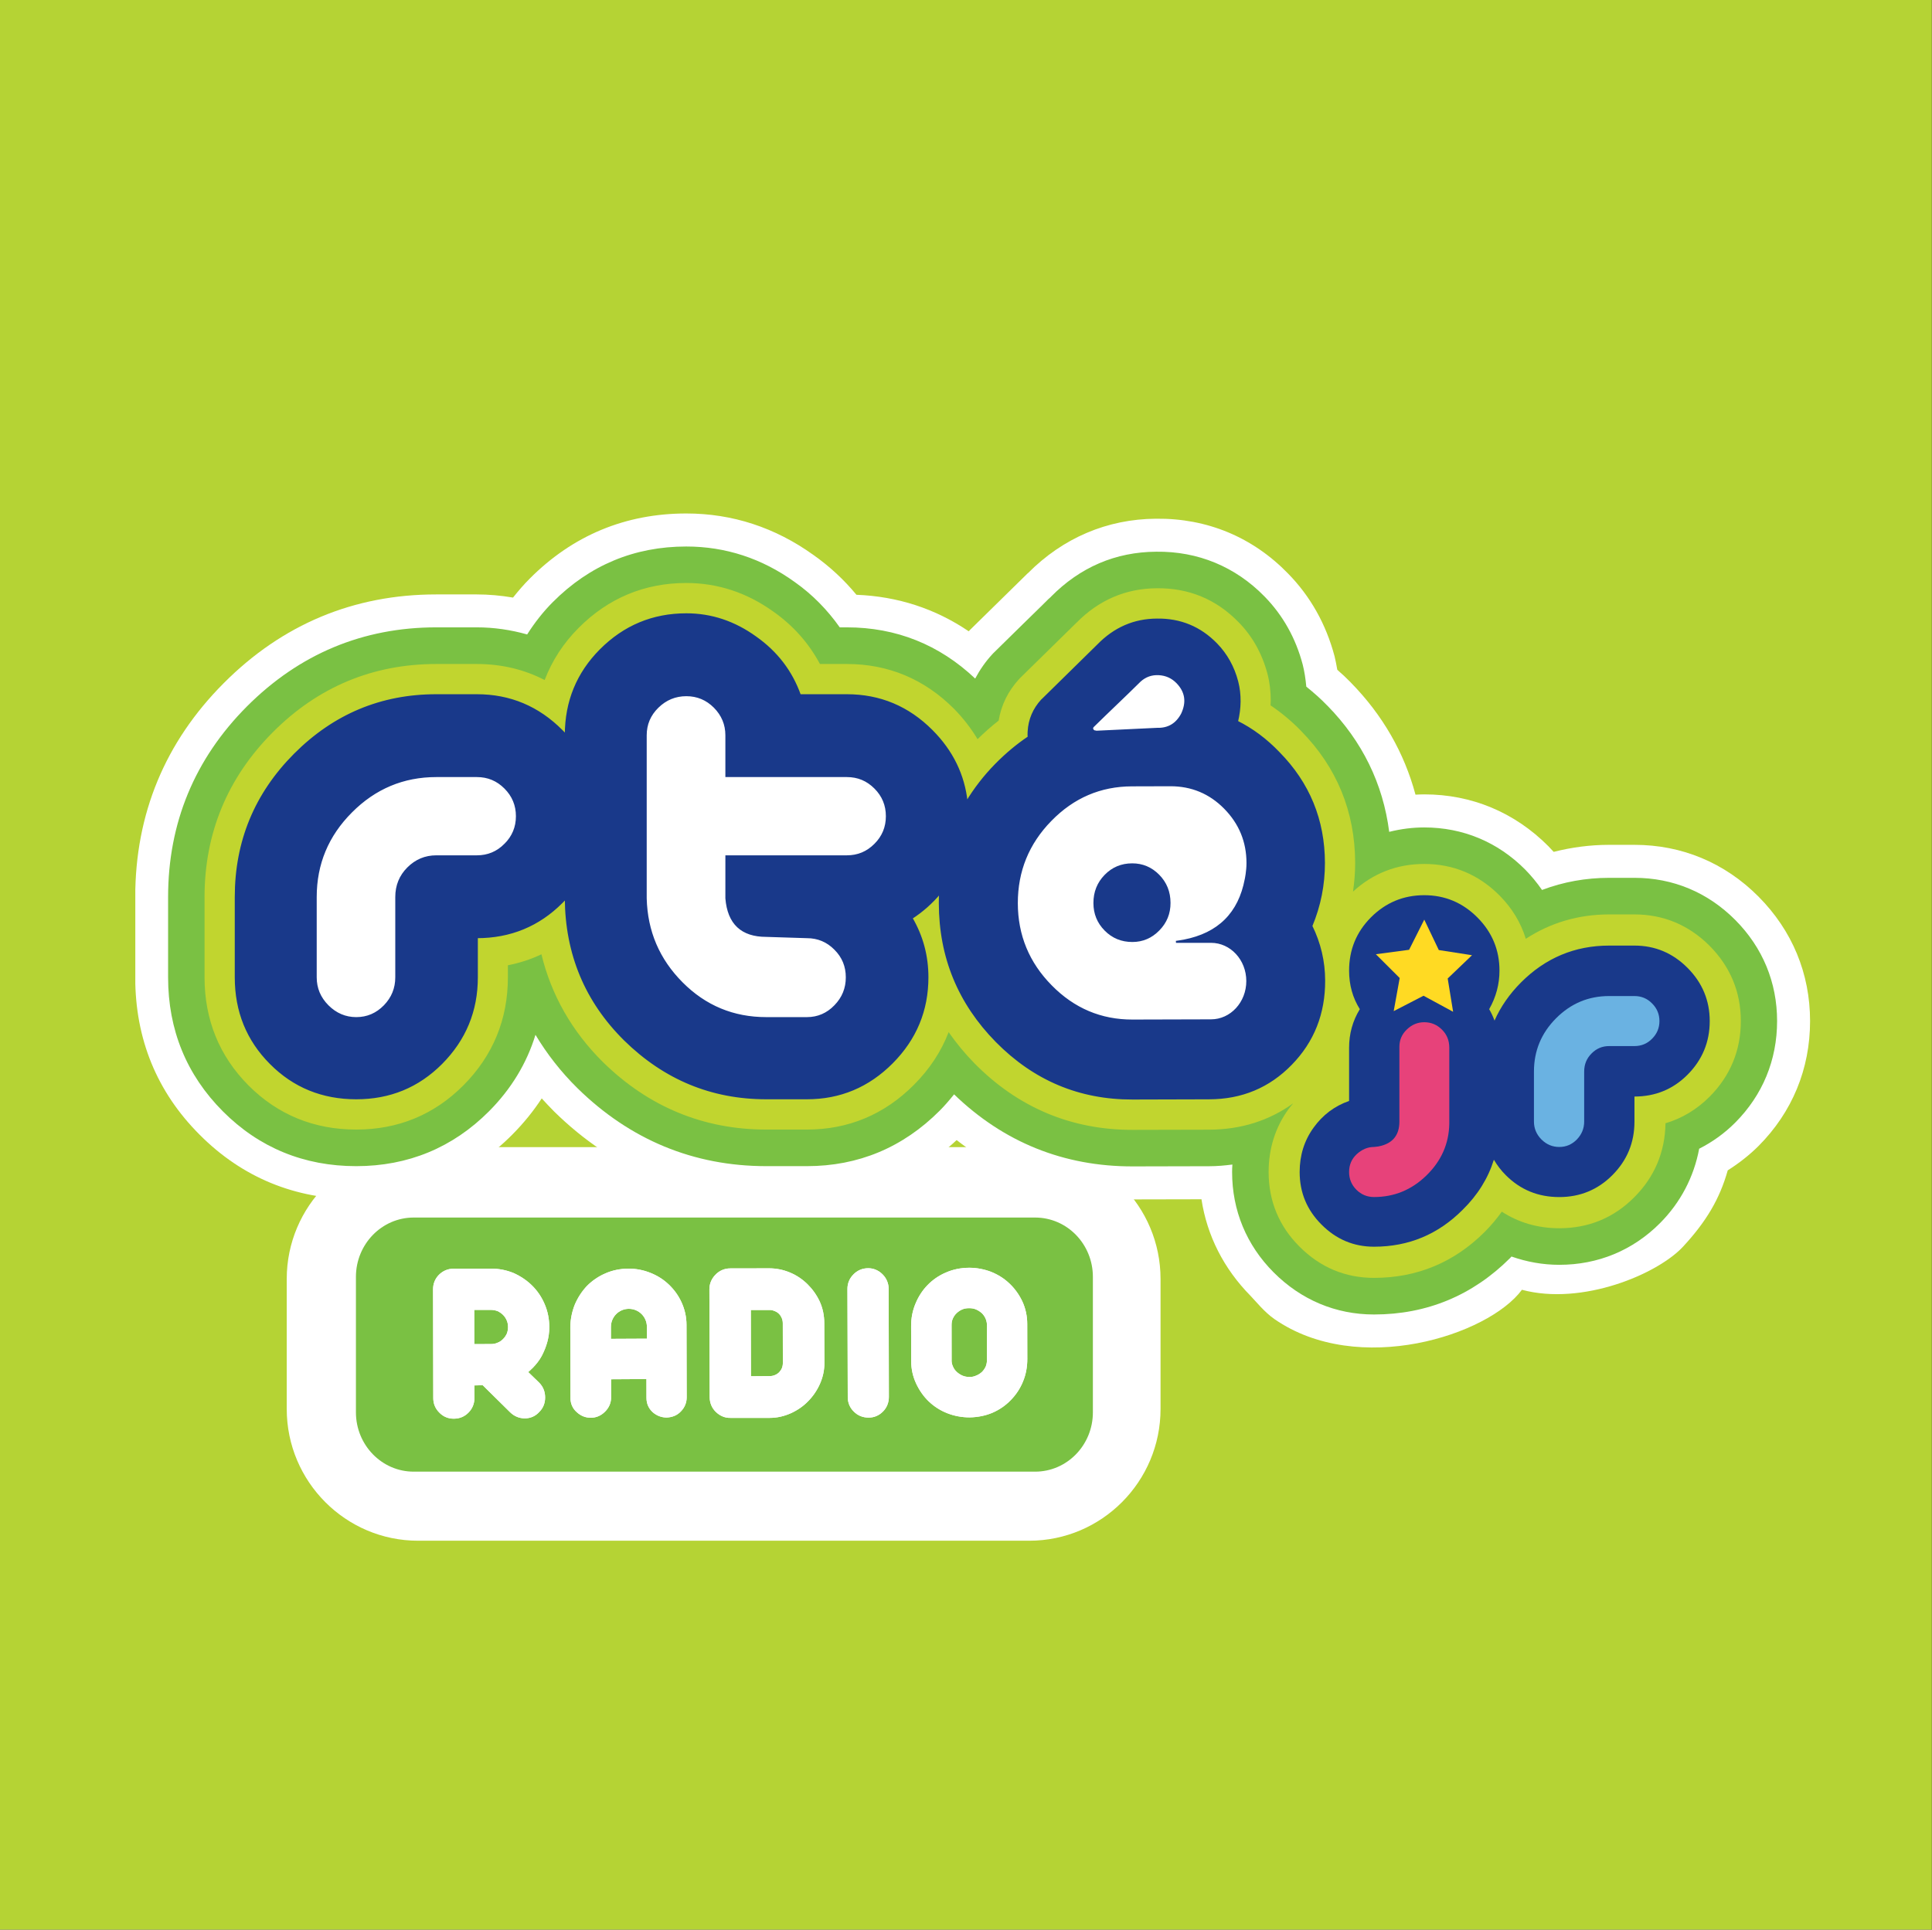 <?xml version="1.0" encoding="UTF-8" standalone="no"?>
<svg
   xmlns:dc="http://purl.org/dc/elements/1.1/"
   xmlns:cc="http://creativecommons.org/ns#"
   xmlns:rdf="http://www.w3.org/1999/02/22-rdf-syntax-ns#"
   xmlns:svg="http://www.w3.org/2000/svg"
   xmlns="http://www.w3.org/2000/svg"
   xmlns:sodipodi="http://sodipodi.sourceforge.net/DTD/sodipodi-0.dtd"
   xmlns:inkscape="http://www.inkscape.org/namespaces/inkscape"
   width="1000"
   height="999.01"
   viewBox="0 0 264.583 264.321"
   version="1.1"
   id="svg839"
   inkscape:version="1.0.1 (3bc2e813f5, 2020-09-07)"
   sodipodi:docname="RTÉjr Radio 2010 (Avatar).svg">
  <rect x="0" y="0" width="264.583" height="264.321" fill="#333333" stroke="none"/>
  <defs
     id="defs833">
    <clipPath
       clipPathUnits="userSpaceOnUse"
       id="clipPath1668">
      <path
         d="m 627.448,60.818 h 53.859 v 53.858 h -53.859 z"
         id="path1666" />
    </clipPath>
    <clipPath
       clipPathUnits="userSpaceOnUse"
       id="clipPath8689">
      <path
         d="m 627.448,60.818 h 53.859 v 53.858 h -53.859 z"
         id="path8687" />
    </clipPath>
    <clipPath
       clipPathUnits="userSpaceOnUse"
       id="clipPath5822">
      <path
         d="m 627.448,60.816 h 53.859 v 53.859 h -53.859 z"
         id="path5820" />
    </clipPath>
    <clipPath
       clipPathUnits="userSpaceOnUse"
       id="clipPath11947">
      <path
         d="m 627.448,60.818 h 53.859 v 53.858 h -53.859 z"
         id="path11945" />
    </clipPath>
    <clipPath
       clipPathUnits="userSpaceOnUse"
       id="clipPath17645">
      <path
         d="m 631.156,71.7 h 46.686 v 28.643 h -46.686 z"
         id="path17643" />
    </clipPath>
    <clipPath
       clipPathUnits="userSpaceOnUse"
       id="clipPath17745">
      <path
         d="m 631.156,71.7 h 46.686 v 28.643 h -46.686 z"
         id="path17743" />
    </clipPath>
    <clipPath
       clipPathUnits="userSpaceOnUse"
       id="clipPath17805">
      <path
         d="m 631.156,71.7 h 46.686 v 28.643 h -46.686 z"
         id="path17803" />
    </clipPath>
  </defs>
  <sodipodi:namedview
     id="base"
     pagecolor="#ffffff"
     bordercolor="#666666"
     borderopacity="1.0"
     inkscape:pageopacity="0.0"
     inkscape:pageshadow="2"
     inkscape:zoom="0.35455254"
     inkscape:cx="519.36877"
     inkscape:cy="560"
     inkscape:document-units="px"
     inkscape:current-layer="layer1"
     inkscape:document-rotation="0"
     showgrid="false"
     units="px"
     inkscape:window-width="1600"
     inkscape:window-height="837"
     inkscape:window-x="-8"
     inkscape:window-y="-8"
     inkscape:window-maximized="1" />
  <g
     inkscape:label="Layer 1"
     inkscape:groupmode="layer"
     id="layer1">
    <g
       id="g19526"
       transform="matrix(2.598,0,0,2.598,-252.571,-332.064)">
      <path
         d="M 97.213,229.642 H 199.05 V 127.809 H 97.213 Z"
         style="fill:#b5d334;fill-opacity:1;fill-rule:nonzero;stroke:none;stroke-width:1.891"
         id="path17637" />
      <g
         id="g17639"
         transform="matrix(1.891,0,0,-1.891,-1089.166,344.637)">
        <g
           id="g17641"
           clip-path="url(#clipPath17645)">
          <g
             id="g17647"
             transform="translate(657.849,75.281)">
            <path
               d="m 0,0 c 0,-0.913 -0.72,-1.654 -1.61,-1.654 h -17.324 c -0.886,0 -1.609,0.741 -1.609,1.654 v 3.777 c 0,0.914 0.723,1.654 1.609,1.654 H -1.61 C -0.72,5.431 0,4.691 0,3.777 Z"
               style="fill:#7ac143;fill-opacity:1;fill-rule:nonzero;stroke:none"
               id="path17649" />
          </g>
          <g
             id="g17651"
             transform="translate(659.735,78.999)">
            <path
               d="m 0,0 c 0,2.027 -1.642,3.677 -3.661,3.677 h -17.035 c -2.019,0 -3.662,-1.65 -3.662,-3.677 v -3.624 c 0,-2.027 1.643,-3.674 3.662,-3.674 h 17.035 c 2.019,0 3.661,1.647 3.661,3.674 z"
               style="fill:#ffffff;fill-opacity:1;fill-rule:nonzero;stroke:none"
               id="path17653" />
          </g>
          <g
             id="g17655"
             transform="translate(657.849,75.281)">
            <path
               d="m 0,0 c 0,-0.913 -0.72,-1.654 -1.61,-1.654 h -17.324 c -0.886,0 -1.609,0.741 -1.609,1.654 v 3.777 c 0,0.914 0.723,1.654 1.609,1.654 H -1.61 C -0.72,5.431 0,4.691 0,3.777 Z"
               style="fill:#7ac143;fill-opacity:1;fill-rule:nonzero;stroke:none"
               id="path17657" />
          </g>
          <g
             id="g17659"
             transform="translate(640.846,76.031)">
            <path
               d="M 0,0 C -0.002,0.004 -0.002,0.004 -0.005,0.006 L -0.238,0 c 0,-0.151 0.001,-0.35 0.001,-0.35 0,-0.16 -0.056,-0.296 -0.165,-0.407 -0.109,-0.112 -0.25,-0.17 -0.406,-0.17 -0.157,-0.002 -0.295,0.054 -0.406,0.168 -0.112,0.111 -0.17,0.247 -0.17,0.405 L -1.39,2.677 c 0,0.16 0.054,0.296 0.164,0.408 0.11,0.109 0.247,0.169 0.407,0.17 L 0.224,3.257 C 0.445,3.257 0.655,3.216 0.857,3.133 1.049,3.046 1.226,2.929 1.373,2.782 1.52,2.637 1.637,2.464 1.721,2.266 1.806,2.068 1.849,1.855 1.85,1.632 1.852,1.341 1.771,1.075 1.64,0.823 1.504,0.566 1.262,0.373 1.262,0.373 1.394,0.245 1.57,0.074 1.573,0.072 1.68,-0.04 1.734,-0.176 1.734,-0.335 1.735,-0.494 1.678,-0.632 1.572,-0.738 1.467,-0.855 1.328,-0.918 1.168,-0.918 c -0.158,0 -0.296,0.059 -0.41,0.17 C 0.759,-0.748 0.176,-0.172 0,0 -0.002,0.004 -0.002,0.004 -0.005,0.006 M 0.664,1.812 C 0.638,1.874 0.605,1.92 0.562,1.966 0.519,2.008 0.468,2.044 0.41,2.071 0.35,2.094 0.291,2.106 0.226,2.106 h -0.468 l 0.001,-0.954 0.47,0.002 c 0.064,0 0.121,0.01 0.181,0.038 C 0.469,1.214 0.52,1.25 0.563,1.295 0.607,1.339 0.642,1.391 0.667,1.446 0.688,1.502 0.701,1.563 0.7,1.631 0.7,1.695 0.688,1.755 0.664,1.812"
               style="fill:#ffffff;fill-opacity:1;fill-rule:nonzero;stroke:none"
               id="path17661" />
          </g>
          <g
             id="g17663"
             transform="translate(648.827,79.296)">
            <path
               d="M 0,0 C 0.197,0 0.392,-0.039 0.578,-0.117 0.761,-0.193 0.926,-0.304 1.067,-0.443 1.205,-0.579 1.32,-0.74 1.406,-0.922 1.491,-1.109 1.534,-1.312 1.534,-1.528 L 1.538,-2.634 C 1.539,-2.839 1.496,-3.034 1.414,-3.22 1.333,-3.403 1.222,-3.565 1.086,-3.703 0.947,-3.848 0.782,-3.959 0.601,-4.041 0.415,-4.124 0.218,-4.17 0.012,-4.17 h -1.091 c -0.153,-0.004 -0.288,0.053 -0.404,0.161 -0.116,0.111 -0.177,0.256 -0.177,0.417 l -0.008,3.006 c 0,0.151 0.055,0.286 0.16,0.399 0.113,0.121 0.257,0.185 0.42,0.185 C -1.089,-0.002 0,0 0,0 m 0.378,-1.53 c 0,0.052 -0.011,0.101 -0.029,0.145 -0.019,0.044 -0.044,0.084 -0.078,0.117 -0.033,0.033 -0.074,0.06 -0.119,0.076 -0.048,0.021 -0.096,0.033 -0.147,0.03 h -0.518 l 0.003,-1.847 c 0.204,0 0.519,0.004 0.519,0.004 0.053,0 0.101,0.008 0.147,0.028 0.046,0.018 0.084,0.044 0.119,0.077 0.033,0.035 0.06,0.075 0.078,0.117 0.018,0.046 0.027,0.093 0.027,0.147 z"
               style="fill:#ffffff;fill-opacity:1;fill-rule:nonzero;stroke:none"
               id="path17665" />
          </g>
          <g
             id="g17667"
             transform="translate(651.587,79.299)">
            <path
               d="m 0,0 c 0.151,0 0.291,-0.061 0.401,-0.172 0.109,-0.11 0.168,-0.253 0.168,-0.404 l 0.006,-3.012 c 0,-0.157 -0.056,-0.3 -0.166,-0.409 -0.11,-0.111 -0.245,-0.168 -0.399,-0.168 -0.162,0 -0.303,0.057 -0.412,0.168 -0.111,0.107 -0.169,0.247 -0.169,0.404 l -0.009,3.015 c 0,0.153 0.055,0.292 0.166,0.404 C -0.305,-0.061 -0.164,0 0,0"
               style="fill:#ffffff;fill-opacity:1;fill-rule:nonzero;stroke:none"
               id="path17669" />
          </g>
          <g
             id="g17671"
             transform="translate(654.414,75.14)">
            <path
               d="m 0,0 c -0.221,0 -0.43,0.04 -0.626,0.117 -0.193,0.076 -0.367,0.188 -0.513,0.327 -0.146,0.14 -0.263,0.308 -0.352,0.497 -0.091,0.195 -0.139,0.405 -0.139,0.63 l -0.002,0.976 c 0,0.22 0.04,0.432 0.124,0.629 0.081,0.196 0.194,0.369 0.336,0.515 0.144,0.147 0.315,0.266 0.51,0.348 0.196,0.087 0.413,0.132 0.652,0.133 0.208,0 0.415,-0.04 0.612,-0.115 C 0.795,3.978 0.968,3.869 1.115,3.727 1.262,3.587 1.381,3.42 1.47,3.231 1.559,3.036 1.605,2.826 1.605,2.603 L 1.607,1.629 C 1.607,1.407 1.568,1.194 1.487,1 1.406,0.801 1.291,0.63 1.146,0.482 1.003,0.333 0.831,0.214 0.637,0.13 0.446,0.048 0.229,0.004 0,0 M 0.484,2.551 C 0.484,2.619 0.472,2.684 0.448,2.745 0.423,2.806 0.389,2.855 0.346,2.9 0.298,2.943 0.243,2.981 0.182,3.008 0.121,3.034 0.059,3.045 -0.014,3.045 -0.087,3.045 -0.151,3.034 -0.207,3.01 -0.268,2.984 -0.318,2.948 -0.363,2.907 -0.406,2.866 -0.442,2.815 -0.468,2.758 -0.494,2.7 -0.504,2.643 -0.504,2.577 c 0,0 0.001,-0.953 0.001,-0.963 -0.004,-0.067 0.007,-0.129 0.033,-0.185 0.024,-0.063 0.059,-0.111 0.104,-0.155 0.048,-0.046 0.101,-0.08 0.161,-0.108 0.059,-0.026 0.131,-0.04 0.208,-0.04 0.062,0 0.122,0.014 0.18,0.04 0.061,0.024 0.115,0.06 0.159,0.1 0.042,0.04 0.075,0.09 0.104,0.147 0.023,0.058 0.036,0.119 0.036,0.182 z"
               style="fill:#ffffff;fill-opacity:1;fill-rule:nonzero;stroke:none"
               id="path17673" />
          </g>
          <g
             id="g17675"
             transform="translate(645.404,76.209)">
            <path
               d="m 0,0 0.001,-0.528 c 0,-0.156 0.06,-0.293 0.174,-0.397 0.11,-0.096 0.242,-0.148 0.393,-0.148 0.16,0.008 0.292,0.063 0.395,0.174 0.104,0.107 0.159,0.241 0.159,0.39 L 1.117,1.509 C 1.117,1.733 1.067,1.945 0.98,2.136 0.893,2.328 0.772,2.494 0.625,2.634 0.477,2.775 0.305,2.885 0.109,2.962 -0.085,3.04 -0.292,3.079 -0.504,3.079 -0.733,3.076 -0.948,3.033 -1.142,2.947 -1.338,2.863 -1.508,2.746 -1.655,2.6 -1.797,2.449 -1.91,2.277 -1.994,2.083 -2.073,1.888 -2.118,1.674 -2.122,1.455 c 0,-0.003 0.005,-1.991 0.005,-1.991 0,-0.152 0.061,-0.289 0.179,-0.391 0.113,-0.102 0.24,-0.152 0.387,-0.152 0.152,0 0.285,0.058 0.397,0.17 0.111,0.11 0.169,0.245 0.169,0.397 0,0 -0.001,0.307 -0.001,0.506 z m -0.99,1.121 v 0.334 c 0,0.278 0.223,0.503 0.5,0.503 0.279,0 0.503,-0.225 0.503,-0.503 0,-0.116 0.002,-0.329 0.002,-0.329 z"
               style="fill:#ffffff;fill-opacity:1;fill-rule:nonzero;stroke:none"
               id="path17677" />
          </g>
          <g
             id="g17679"
             transform="translate(640.846,76.031)">
            <path
               d="M 0,0 C -0.002,0.004 -0.002,0.004 -0.005,0.006 L -0.238,0 c 0,-0.151 0.001,-0.35 0.001,-0.35 0,-0.16 -0.056,-0.296 -0.165,-0.407 -0.109,-0.112 -0.25,-0.17 -0.406,-0.17 -0.157,-0.002 -0.295,0.054 -0.406,0.168 -0.112,0.111 -0.17,0.247 -0.17,0.405 L -1.39,2.677 c 0,0.16 0.054,0.296 0.164,0.408 0.11,0.109 0.247,0.169 0.407,0.17 L 0.224,3.257 C 0.445,3.257 0.655,3.216 0.857,3.133 1.049,3.046 1.226,2.929 1.373,2.782 1.52,2.637 1.637,2.464 1.721,2.266 1.806,2.068 1.849,1.855 1.85,1.632 1.852,1.341 1.771,1.075 1.64,0.823 1.504,0.566 1.262,0.373 1.262,0.373 1.394,0.245 1.57,0.074 1.573,0.072 1.68,-0.04 1.734,-0.176 1.734,-0.335 1.735,-0.494 1.678,-0.632 1.572,-0.738 1.467,-0.855 1.328,-0.918 1.168,-0.918 c -0.158,0 -0.296,0.059 -0.41,0.17 C 0.759,-0.748 0.176,-0.172 0,0 -0.002,0.004 -0.002,0.004 -0.005,0.006 M 0.664,1.812 C 0.638,1.874 0.605,1.92 0.562,1.966 0.519,2.008 0.468,2.044 0.41,2.071 0.35,2.094 0.291,2.106 0.226,2.106 h -0.468 l 0.001,-0.954 0.47,0.002 c 0.064,0 0.121,0.01 0.181,0.038 C 0.469,1.214 0.52,1.25 0.563,1.295 0.607,1.339 0.642,1.391 0.667,1.446 0.688,1.502 0.701,1.563 0.7,1.631 0.7,1.695 0.688,1.755 0.664,1.812"
               style="fill:#ffffff;fill-opacity:1;fill-rule:nonzero;stroke:none"
               id="path17681" />
          </g>
          <g
             id="g17683"
             transform="translate(648.827,79.296)">
            <path
               d="M 0,0 C 0.197,0 0.392,-0.039 0.578,-0.117 0.761,-0.193 0.926,-0.304 1.067,-0.443 1.205,-0.579 1.32,-0.74 1.406,-0.922 1.491,-1.109 1.534,-1.312 1.534,-1.528 L 1.538,-2.634 C 1.539,-2.839 1.496,-3.034 1.414,-3.22 1.333,-3.403 1.222,-3.565 1.086,-3.703 0.947,-3.848 0.782,-3.959 0.601,-4.041 0.415,-4.124 0.218,-4.17 0.012,-4.17 h -1.091 c -0.153,-0.004 -0.288,0.053 -0.404,0.161 -0.116,0.111 -0.177,0.256 -0.177,0.417 l -0.008,3.006 c 0,0.151 0.055,0.286 0.16,0.399 0.113,0.121 0.257,0.185 0.42,0.185 C -1.089,-0.002 0,0 0,0 m 0.378,-1.53 c 0,0.052 -0.011,0.101 -0.029,0.145 -0.019,0.044 -0.044,0.084 -0.078,0.117 -0.033,0.033 -0.074,0.06 -0.119,0.076 -0.048,0.021 -0.096,0.033 -0.147,0.03 h -0.518 l 0.003,-1.847 c 0.204,0 0.519,0.004 0.519,0.004 0.053,0 0.101,0.008 0.147,0.028 0.046,0.018 0.084,0.044 0.119,0.077 0.033,0.035 0.06,0.075 0.078,0.117 0.018,0.046 0.027,0.093 0.027,0.147 z"
               style="fill:#ffffff;fill-opacity:1;fill-rule:nonzero;stroke:none"
               id="path17685" />
          </g>
          <g
             id="g17687"
             transform="translate(651.587,79.299)">
            <path
               d="m 0,0 c 0.151,0 0.291,-0.061 0.401,-0.172 0.109,-0.11 0.168,-0.253 0.168,-0.404 l 0.006,-3.012 c 0,-0.157 -0.056,-0.3 -0.166,-0.409 -0.11,-0.111 -0.245,-0.168 -0.399,-0.168 -0.162,0 -0.303,0.057 -0.412,0.168 -0.111,0.107 -0.169,0.247 -0.169,0.404 l -0.009,3.015 c 0,0.153 0.055,0.292 0.166,0.404 C -0.305,-0.061 -0.164,0 0,0"
               style="fill:#ffffff;fill-opacity:1;fill-rule:nonzero;stroke:none"
               id="path17689" />
          </g>
          <g
             id="g17691"
             transform="translate(654.414,75.14)">
            <path
               d="m 0,0 c -0.221,0 -0.43,0.04 -0.626,0.117 -0.193,0.076 -0.367,0.188 -0.513,0.327 -0.146,0.14 -0.263,0.308 -0.352,0.497 -0.091,0.195 -0.139,0.405 -0.139,0.63 l -0.002,0.976 c 0,0.22 0.04,0.432 0.124,0.629 0.081,0.196 0.194,0.369 0.336,0.515 0.144,0.147 0.315,0.266 0.51,0.348 0.196,0.087 0.413,0.132 0.652,0.133 0.208,0 0.415,-0.04 0.612,-0.115 C 0.795,3.978 0.968,3.869 1.115,3.727 1.262,3.587 1.381,3.42 1.47,3.231 1.559,3.036 1.605,2.826 1.605,2.603 L 1.607,1.629 C 1.607,1.407 1.568,1.194 1.487,1 1.406,0.801 1.291,0.63 1.146,0.482 1.003,0.333 0.831,0.214 0.637,0.13 0.446,0.048 0.229,0.004 0,0 M 0.484,2.551 C 0.484,2.619 0.472,2.684 0.448,2.745 0.423,2.806 0.389,2.855 0.346,2.9 0.298,2.943 0.243,2.981 0.182,3.008 0.121,3.034 0.059,3.045 -0.014,3.045 -0.087,3.045 -0.151,3.034 -0.207,3.01 -0.268,2.984 -0.318,2.948 -0.363,2.907 -0.406,2.866 -0.442,2.815 -0.468,2.758 -0.494,2.7 -0.504,2.643 -0.504,2.577 c 0,0 0.001,-0.953 0.001,-0.963 -0.004,-0.067 0.007,-0.129 0.033,-0.185 0.024,-0.063 0.059,-0.111 0.104,-0.155 0.048,-0.046 0.101,-0.08 0.161,-0.108 0.059,-0.026 0.131,-0.04 0.208,-0.04 0.062,0 0.122,0.014 0.18,0.04 0.061,0.024 0.115,0.06 0.159,0.1 0.042,0.04 0.075,0.09 0.104,0.147 0.023,0.058 0.036,0.119 0.036,0.182 z"
               style="fill:#ffffff;fill-opacity:1;fill-rule:nonzero;stroke:none"
               id="path17693" />
          </g>
          <g
             id="g17695"
             transform="translate(645.404,76.209)">
            <path
               d="m 0,0 0.001,-0.528 c 0,-0.156 0.06,-0.293 0.174,-0.397 0.11,-0.096 0.242,-0.148 0.393,-0.148 0.16,0.008 0.292,0.063 0.395,0.174 0.104,0.107 0.159,0.241 0.159,0.39 L 1.117,1.509 C 1.117,1.733 1.067,1.945 0.98,2.136 0.893,2.328 0.772,2.494 0.625,2.634 0.477,2.775 0.305,2.885 0.109,2.962 -0.085,3.04 -0.292,3.079 -0.504,3.079 -0.733,3.076 -0.948,3.033 -1.142,2.947 -1.338,2.863 -1.508,2.746 -1.655,2.6 -1.797,2.449 -1.91,2.277 -1.994,2.083 -2.073,1.888 -2.118,1.674 -2.122,1.455 c 0,-0.003 0.005,-1.991 0.005,-1.991 0,-0.152 0.061,-0.289 0.179,-0.391 0.113,-0.102 0.24,-0.152 0.387,-0.152 0.152,0 0.285,0.058 0.397,0.17 0.111,0.11 0.169,0.245 0.169,0.397 0,0 -0.001,0.307 -0.001,0.506 z m -0.99,1.121 v 0.334 c 0,0.278 0.223,0.503 0.5,0.503 0.279,0 0.503,-0.225 0.503,-0.503 0,-0.116 0.002,-0.329 0.002,-0.329 z"
               style="fill:#ffffff;fill-opacity:1;fill-rule:nonzero;stroke:none"
               id="path17697" />
          </g>
          <g
             id="g17699"
             transform="translate(675.755,89.01)">
            <path
               d="m 0,0 c -0.765,0.768 -1.734,1.174 -2.808,1.174 h -0.707 c -0.651,0 -1.279,-0.114 -1.871,-0.338 -0.141,0.204 -0.299,0.395 -0.472,0.571 -0.764,0.767 -1.736,1.172 -2.811,1.172 -0.326,0 -0.654,-0.042 -0.977,-0.123 -0.172,1.341 -0.749,2.525 -1.725,3.521 l -0.007,0.005 c -0.168,0.176 -0.366,0.351 -0.579,0.523 -0.02,0.217 -0.052,0.426 -0.1,0.615 -0.194,0.735 -0.55,1.371 -1.06,1.894 -0.813,0.834 -1.858,1.268 -3.023,1.253 -1.134,-0.007 -2.123,-0.431 -2.939,-1.259 0,0 0.004,0.002 0.005,0.002 -0.026,-0.022 -0.051,-0.044 -0.073,-0.065 l -0.178,-0.177 -0.547,-0.535 -0.797,-0.783 -0.008,-0.007 -0.028,-0.03 c -0.192,-0.207 -0.352,-0.438 -0.482,-0.683 -0.999,0.946 -2.203,1.428 -3.576,1.428 h -0.199 c -0.347,0.491 -0.766,0.919 -1.26,1.267 -0.91,0.655 -1.925,0.987 -3.018,0.987 -1.446,0 -2.696,-0.521 -3.719,-1.548 -0.273,-0.273 -0.51,-0.578 -0.717,-0.904 -0.456,0.129 -0.928,0.198 -1.402,0.198 h -1.133 c -2.043,0 -3.819,-0.744 -5.277,-2.205 -1.459,-1.465 -2.197,-3.253 -2.197,-5.316 v -2.238 c 0,-1.463 0.514,-2.719 1.526,-3.735 1.01,-1.014 2.263,-1.529 3.718,-1.529 1.444,0 2.691,0.516 3.701,1.529 0.619,0.622 1.052,1.337 1.296,2.133 0.321,-0.535 0.709,-1.032 1.165,-1.483 1.472,-1.446 3.246,-2.179 5.269,-2.179 h 1.133 c 1.432,0 2.678,0.521 3.701,1.547 0.141,0.141 0.272,0.295 0.401,0.455 1.384,-1.337 3.06,-2.013 4.985,-2.009 l 2.132,0.005 c 0.211,0 0.424,0.019 0.641,0.047 -0.005,-0.072 -0.008,-0.142 -0.008,-0.209 0,-1.07 0.401,-2.038 1.157,-2.797 0.766,-0.768 1.733,-1.175 2.798,-1.175 1.472,0 2.75,0.531 3.796,1.575 l 0.005,0.005 0.002,0.003 c 0,0 0.021,0.023 0.03,0.033 0.426,-0.15 0.874,-0.231 1.332,-0.231 1.08,0 2.051,0.402 2.809,1.163 0.57,0.572 0.944,1.287 1.091,2.074 0.371,0.187 0.71,0.432 1.005,0.728 0.765,0.768 1.167,1.747 1.167,2.831 C 1.167,-1.743 0.765,-0.769 0,0"
               style="fill:#7ac143;fill-opacity:1;fill-rule:nonzero;stroke:none"
               id="path17701" />
          </g>
          <g
             id="g17703"
             transform="translate(675.039,88.29)">
            <path
               d="m 0,0 c -0.581,0.579 -1.285,0.874 -2.093,0.874 h -0.705 c -0.855,0 -1.636,-0.231 -2.324,-0.68 -0.138,0.451 -0.385,0.859 -0.737,1.212 -0.579,0.58 -1.284,0.875 -2.093,0.875 -0.763,0 -1.43,-0.261 -1.987,-0.771 0.038,0.262 0.06,0.527 0.06,0.79 v 0.013 c -0.003,1.426 -0.511,2.663 -1.506,3.675 -10e-4,0 -10e-4,0.002 -10e-4,0.002 -0.256,0.264 -0.543,0.505 -0.852,0.713 10e-4,0.014 0.006,0.134 0.006,0.134 0,0.258 -0.029,0.509 -0.092,0.748 -0.148,0.557 -0.416,1.042 -0.803,1.435 -0.622,0.641 -1.39,0.958 -2.282,0.948 h -0.006 C -16.279,9.961 -17.029,9.637 -17.65,9.004 h -0.001 L -19.228,7.456 -19.243,7.44 c -0.309,-0.336 -0.502,-0.726 -0.574,-1.162 -0.205,-0.16 -0.401,-0.334 -0.587,-0.518 -0.184,0.304 -0.404,0.591 -0.658,0.848 -0.828,0.829 -1.832,1.248 -2.985,1.248 h -0.751 c -0.31,0.579 -0.743,1.069 -1.295,1.458 -0.736,0.53 -1.553,0.801 -2.431,0.801 -1.164,0 -2.177,-0.423 -3.001,-1.252 -0.424,-0.424 -0.741,-0.914 -0.947,-1.454 -0.576,0.298 -1.21,0.447 -1.891,0.447 h -1.132 c -1.765,0 -3.299,-0.639 -4.557,-1.905 -1.261,-1.265 -1.901,-2.811 -1.901,-4.594 V -0.88 c 0,-1.183 0.413,-2.198 1.226,-3.015 0.815,-0.817 1.826,-1.23 3.003,-1.23 1.166,0 2.17,0.413 2.984,1.23 0.825,0.828 1.243,1.842 1.243,3.015 v 0.336 c 0.328,0.064 0.643,0.167 0.935,0.306 0.275,-1.134 0.847,-2.144 1.712,-3.003 1.274,-1.251 2.806,-1.884 4.555,-1.884 h 1.134 c 1.153,0 2.158,0.419 2.983,1.248 0.435,0.436 0.76,0.928 0.967,1.468 0.214,-0.305 0.454,-0.598 0.721,-0.87 1.216,-1.233 2.702,-1.858 4.414,-1.854 l 2.133,0.005 c 0.881,0.004 1.665,0.251 2.337,0.735 -0.047,-0.056 -0.094,-0.112 -0.138,-0.172 -0.364,-0.507 -0.547,-1.095 -0.547,-1.744 0,-0.804 0.286,-1.503 0.857,-2.076 0.58,-0.583 1.279,-0.875 2.08,-0.875 1.197,0 2.234,0.43 3.085,1.281 0.173,0.173 0.334,0.364 0.478,0.565 0.47,-0.305 1.006,-0.462 1.603,-0.462 0.816,0 1.519,0.29 2.089,0.864 0.569,0.569 0.858,1.264 0.871,2.063 0.459,0.136 0.873,0.384 1.228,0.739 0.577,0.58 0.872,1.291 0.872,2.11 0,0.812 -0.295,1.519 -0.872,2.1"
               style="fill:#c1d72f;fill-opacity:1;fill-rule:nonzero;stroke:none"
               id="path17705" />
          </g>
          <g
             id="g17707"
             transform="translate(657.838,94.08)">
            <path
               d="m 0,0 c 0.012,-0.012 0.022,-0.023 0.022,-0.023 0,0 1.774,0.084 1.788,0.084 0.381,-0.007 0.678,0.17 0.862,0.517 L 2.673,0.582 2.677,0.587 C 2.871,0.996 2.809,1.378 2.507,1.691 2.329,1.87 2.115,1.969 1.863,1.982 1.607,1.996 1.383,1.916 1.194,1.745 L 1.188,1.74 -0.14,0.455 -0.147,0.443 C -0.188,0.389 -0.208,0.328 -0.208,0.271 c 0,-0.07 0.029,-0.14 0.086,-0.198 C -0.08,0.031 -0.038,0.01 0,0"
               style="fill:#ffffff;fill-opacity:1;fill-rule:nonzero;stroke:none"
               id="path17709" />
          </g>
          <g
             id="g17711"
             transform="translate(640.676,93.221)">
            <path
               d="m 0,0 h -1.132 c -0.97,0 -1.816,-0.355 -2.512,-1.054 -0.695,-0.698 -1.05,-1.546 -1.05,-2.52 v -2.238 c 0,-0.362 0.135,-0.677 0.396,-0.941 0.261,-0.262 0.575,-0.395 0.935,-0.395 0.363,0 0.675,0.133 0.931,0.397 0.254,0.264 0.384,0.578 0.384,0.939 v 2.238 c 0,0.267 0.087,0.485 0.269,0.668 0.181,0.18 0.392,0.271 0.647,0.271 H 0 c 0.36,0 0.673,0.128 0.927,0.386 0.255,0.256 0.386,0.571 0.386,0.93 0,0.361 -0.131,0.676 -0.386,0.932 C 0.673,-0.131 0.36,0 0,0"
               style="fill:#ffffff;fill-opacity:1;fill-rule:nonzero;stroke:none"
               id="path17713" />
          </g>
          <g
             id="g17715"
             transform="translate(650.992,93.221)">
            <path
               d="m 0,0 h -3.164 v 0.937 c 0,0.361 -0.128,0.674 -0.386,0.931 C -3.804,2.125 -4.117,2.254 -4.477,2.254 -4.836,2.254 -5.15,2.126 -5.411,1.87 -5.674,1.613 -5.808,1.299 -5.808,0.937 v -4.349 h -0.005 c 0,0 0.005,-0.196 0.005,-0.2 v -0.01 l 10e-4,-0.001 c 0.028,-0.969 0.385,-1.805 1.067,-2.49 0.684,-0.687 1.523,-1.035 2.493,-1.035 h 1.133 c 0.361,0 0.672,0.133 0.93,0.397 0.253,0.264 0.382,0.578 0.382,0.939 0,0.361 -0.13,0.674 -0.385,0.93 -0.256,0.257 -0.568,0.388 -0.927,0.388 h -0.937 -0.196 c -0.583,0.036 -0.865,0.301 -0.917,0.896 v 0.963 H 0 c 0.359,0 0.672,0.128 0.926,0.386 0.257,0.256 0.388,0.571 0.388,0.93 0,0.361 -0.131,0.676 -0.388,0.932 C 0.672,-0.131 0.359,0 0,0"
               style="fill:#ffffff;fill-opacity:1;fill-rule:nonzero;stroke:none"
               id="path17717" />
          </g>
          <g
             id="g17719"
             transform="translate(662.366,87.199)">
            <path
               d="m 0,0 v 0.181 c 0,0 -0.013,0.025 -0.018,0.034 0,0.001 -0.001,0.174 -0.001,0.174 l -0.016,0.017 v 0.12 c 0,0 -0.023,0.009 -0.032,0.012 v 0.04 c 0,0 -0.019,0.018 -0.035,0.035 v 0.034 l -0.06,0.06 c -0.114,0.227 -0.297,0.411 -0.537,0.546 -0.001,0 -0.062,0.062 -0.062,0.062 h -0.034 c -0.017,0.017 -0.034,0.034 -0.034,0.034 h -0.088 c -0.015,0.007 -0.035,0.01 -0.052,0.012 -0.022,0.011 -0.044,0.014 -0.069,0.017 0.515,0.321 0.843,0.827 0.974,1.517 0.012,0.012 0.024,0.024 0.024,0.024 0,0 -0.001,0.137 -0.001,0.14 0.01,0.028 0.018,0.059 0.018,0.096 v 0.053 c 0,10e-4 0.002,0.056 0.002,0.056 l 0.013,0.133 C -0.009,4.047 -0.24,4.611 -0.694,5.072 -1.151,5.535 -1.71,5.768 -2.36,5.766 L -3.426,5.764 C -4.36,5.761 -5.165,5.414 -5.834,4.732 -6.501,4.049 -6.836,3.224 -6.833,2.276 c 0.001,-0.948 0.342,-1.773 1.011,-2.45 0.67,-0.679 1.48,-1.024 2.411,-1.022 l 2.132,0.007 c 0.428,0.001 0.766,0.177 1.004,0.52 0.053,0 0.109,0.002 0.109,0.002 v 0.033 h 0.015 v 0.051 h 0.034 c 0,0 0,0.043 0,0.088 h 0.034 v 0.133 c 0.002,0.001 0.003,0.002 0.004,0.004 h 0.047 c 0,0 -0.001,0.167 -0.001,0.189 0.008,0.004 0.016,0.015 0.016,0.015 v 0.098 0.038 C -0.01,-0.01 0,0 0,0"
               style="fill:#ffffff;fill-opacity:1;fill-rule:nonzero;stroke:none"
               id="path17721" />
          </g>
          <g
             id="g17723"
             transform="translate(674.425,87.674)">
            <path
               d="m 0,0 c -0.412,0.413 -0.905,0.621 -1.479,0.621 h -0.705 c -0.956,0 -1.777,-0.344 -2.461,-1.031 -0.32,-0.322 -0.566,-0.677 -0.735,-1.06 -0.04,0.109 -0.089,0.214 -0.149,0.318 0.193,0.34 0.287,0.699 0.287,1.075 0,0.575 -0.205,1.07 -0.616,1.483 -0.412,0.413 -0.906,0.62 -1.48,0.62 -0.581,0 -1.077,-0.207 -1.489,-0.62 C -9.23,1 -9.434,0.505 -9.434,-0.077 c 0,-0.4 0.1,-0.758 0.299,-1.075 -0.199,-0.326 -0.299,-0.683 -0.299,-1.075 v -1.484 c -0.402,-0.14 -0.734,-0.388 -0.992,-0.747 -0.258,-0.359 -0.386,-0.769 -0.386,-1.235 0,-0.569 0.201,-1.056 0.606,-1.462 0.411,-0.414 0.9,-0.62 1.466,-0.62 0.967,0 1.788,0.344 2.472,1.03 0.418,0.41 0.707,0.874 0.87,1.395 0.091,-0.153 0.199,-0.298 0.333,-0.431 0.406,-0.406 0.9,-0.61 1.491,-0.61 0.577,0 1.074,0.204 1.478,0.61 0.412,0.413 0.617,0.91 0.617,1.495 v 0.698 c 0.581,0 1.075,0.203 1.479,0.608 0.411,0.413 0.619,0.912 0.619,1.495 C 0.619,-0.909 0.411,-0.413 0,0"
               style="fill:#19398a;fill-opacity:1;fill-rule:nonzero;stroke:none"
               id="path17725" />
          </g>
          <g
             id="g17727"
             transform="translate(666.393,83.388)">
            <path
               d="m 0,0 c 0,-0.36 -0.169,-0.587 -0.508,-0.676 -0.043,-0.014 -0.111,-0.025 -0.2,-0.032 -0.175,0 -0.334,-0.068 -0.48,-0.2 -0.143,-0.132 -0.214,-0.298 -0.214,-0.499 0,-0.191 0.067,-0.356 0.203,-0.493 0.138,-0.137 0.302,-0.204 0.491,-0.204 0.562,0 1.047,0.199 1.458,0.598 0.418,0.405 0.633,0.891 0.641,1.45 V 2.059 C 1.391,2.261 1.324,2.428 1.186,2.564 1.049,2.701 0.886,2.77 0.693,2.77 0.51,2.77 0.348,2.703 0.21,2.57 0.069,2.436 0,2.275 0,2.083 Z"
               style="fill:#ef5091;fill-opacity:1;fill-rule:nonzero;stroke:none"
               id="path17729" />
          </g>
          <g
             id="g17731"
             transform="translate(671.544,84.783)">
            <path
               d="M 0,0 C 0,0.2 0.069,0.367 0.206,0.504 0.341,0.641 0.503,0.71 0.696,0.71 h 0.706 c 0.19,0 0.356,0.067 0.49,0.204 0.137,0.137 0.206,0.301 0.206,0.493 0,0.192 -0.069,0.357 -0.206,0.493 -0.134,0.137 -0.3,0.205 -0.49,0.205 H 0.696 C 0.12,2.105 -0.37,1.899 -0.783,1.486 -1.196,1.071 -1.4,0.576 -1.4,0 v -1.395 c 0,-0.192 0.07,-0.358 0.209,-0.499 0.141,-0.14 0.306,-0.209 0.497,-0.209 0.19,0 0.353,0.069 0.49,0.209 C -0.069,-1.753 0,-1.587 0,-1.395 Z"
               style="fill:#9d9fc9;fill-opacity:1;fill-rule:nonzero;stroke:none"
               id="path17733" />
          </g>
        </g>
      </g>
      <g
         id="g17735"
         transform="matrix(1.891,0,0,-1.891,173.815,181.161)">
        <path
           d="M 0,0 -0.825,0.447 -1.656,0.018 -1.489,0.941 -2.153,1.604 -1.227,1.728 -0.804,2.569 -0.399,1.721 0.527,1.577 -0.151,0.928 Z"
           style="fill:#ffffff;fill-opacity:1;fill-rule:nonzero;stroke:none"
           id="path17737" />
      </g>
      <g
         id="g17739"
         transform="matrix(1.891,0,0,-1.891,-1089.166,344.637)">
        <g
           id="g17741"
           clip-path="url(#clipPath17745)">
          <g
             id="g17747"
             transform="translate(663.942,88.84)">
            <path
               d="m 0,0 c 0.235,0.564 0.352,1.151 0.352,1.761 -0.004,1.197 -0.423,2.22 -1.26,3.071 -0.353,0.37 -0.743,0.657 -1.165,0.867 0.09,0.371 0.099,0.76 0.007,1.117 C -2.174,7.225 -2.37,7.574 -2.648,7.862 -3.102,8.327 -3.656,8.557 -4.307,8.547 -4.941,8.544 -5.488,8.304 -5.947,7.833 L -7.503,6.305 -7.512,6.298 C -7.74,6.05 -7.864,5.759 -7.884,5.427 -7.887,5.371 -7.887,5.317 -7.884,5.264 -8.203,5.05 -8.508,4.794 -8.796,4.502 -9.117,4.172 -9.387,3.823 -9.609,3.453 c -0.082,0.759 -0.406,1.423 -0.97,1.99 -0.661,0.663 -1.451,0.994 -2.371,0.994 h -1.31 c -0.236,0.663 -0.649,1.202 -1.237,1.616 -0.591,0.426 -1.233,0.64 -1.931,0.64 -0.93,0 -1.728,-0.331 -2.387,-0.994 -0.646,-0.65 -0.97,-1.439 -0.972,-2.369 -0.037,0.038 -0.07,0.075 -0.108,0.113 -0.661,0.663 -1.451,0.994 -2.371,0.994 h -1.132 c -1.533,0 -2.848,-0.55 -3.946,-1.652 -1.097,-1.101 -1.644,-2.427 -1.644,-3.978 v -2.238 c 0,-0.949 0.323,-1.748 0.971,-2.4 0.647,-0.65 1.447,-0.975 2.389,-0.975 0.933,0 1.724,0.325 2.371,0.975 0.661,0.665 0.991,1.464 0.991,2.4 v 1.118 c 0.932,0 1.723,0.326 2.371,0.977 0.037,0.038 0.071,0.074 0.108,0.111 V 0.771 c 0.01,-1.551 0.558,-2.866 1.644,-3.943 1.109,-1.091 2.424,-1.634 3.945,-1.634 h 1.134 c 0.92,0 1.711,0.331 2.372,0.994 0.658,0.663 0.987,1.456 0.987,2.381 0,0.591 -0.145,1.141 -0.441,1.651 0.303,0.199 0.567,0.434 0.792,0.706 -0.003,-0.097 -0.005,-0.196 -0.005,-0.296 0.004,-1.497 0.529,-2.778 1.581,-3.848 1.052,-1.066 2.318,-1.599 3.796,-1.595 l 2.134,0.005 c 0.902,0.002 1.663,0.32 2.281,0.955 0.62,0.634 0.926,1.413 0.924,2.332 C 0.357,-0.991 0.238,-0.485 0,0 m -22.478,2.272 c -0.218,-0.219 -0.481,-0.328 -0.788,-0.328 h -1.132 c -0.307,0 -0.568,-0.11 -0.788,-0.33 -0.217,-0.219 -0.327,-0.488 -0.327,-0.807 v -2.238 c 0,-0.308 -0.109,-0.575 -0.327,-0.801 -0.219,-0.224 -0.481,-0.337 -0.788,-0.337 -0.307,0 -0.571,0.113 -0.796,0.337 -0.225,0.226 -0.336,0.493 -0.336,0.801 v 2.238 c 0,0.924 0.331,1.717 0.991,2.378 0.66,0.665 1.452,0.996 2.371,0.996 h 1.132 c 0.307,0 0.57,-0.109 0.788,-0.327 0.218,-0.22 0.328,-0.483 0.328,-0.793 0,-0.306 -0.11,-0.571 -0.328,-0.789 m 10.316,0 c -0.22,-0.219 -0.479,-0.328 -0.788,-0.328 h -3.36 V 0.771 c 0.058,-0.7 0.429,-1.049 1.112,-1.049 l 1.134,-0.035 c 0.306,0 0.569,-0.11 0.785,-0.329 0.22,-0.219 0.329,-0.481 0.329,-0.789 0,-0.308 -0.109,-0.575 -0.329,-0.801 -0.216,-0.224 -0.479,-0.337 -0.785,-0.337 h -1.134 c -0.92,0 -1.703,0.325 -2.351,0.978 -0.651,0.652 -0.988,1.439 -1.01,2.362 v 0.036 4.511 c 0,0.309 0.111,0.571 0.336,0.791 0.224,0.218 0.49,0.328 0.795,0.328 0.308,0 0.57,-0.11 0.789,-0.328 0.218,-0.22 0.329,-0.482 0.329,-0.791 V 4.181 h 3.36 c 0.309,0 0.568,-0.109 0.788,-0.327 0.218,-0.22 0.327,-0.483 0.327,-0.793 0,-0.306 -0.109,-0.571 -0.327,-0.789 m 6.069,3.292 c 0.22,0.214 0.438,0.426 0.657,0.637 0.223,0.21 0.442,0.423 0.658,0.637 0.149,0.135 0.324,0.197 0.527,0.186 0.2,-0.011 0.371,-0.088 0.51,-0.232 0.247,-0.253 0.292,-0.547 0.136,-0.88 C -3.756,5.629 -3.986,5.49 -4.3,5.5 L -6.001,5.419 c -0.006,0.006 -0.016,0.008 -0.033,0.008 -0.017,0 -0.034,0.01 -0.051,0.026 -0.035,0.035 -0.037,0.071 -0.008,0.111 m 3.295,-6.005 c 0.558,0 1.01,-0.49 1.01,-1.095 0,-0.606 -0.452,-1.096 -1.01,-1.096 l -2.189,-0.005 c -0.881,-0.002 -1.637,0.318 -2.271,0.961 -0.635,0.643 -0.951,1.413 -0.954,2.31 -10e-4,0.899 0.313,1.671 0.943,2.316 0.632,0.648 1.386,0.971 2.267,0.973 l 1.066,0.003 c 0.599,0.002 1.107,-0.21 1.523,-0.634 0.42,-0.426 0.633,-0.938 0.633,-1.535 0,-0.233 -0.051,-0.451 -0.051,-0.451 -0.179,-0.954 -0.752,-1.526 -1.722,-1.713 0,0 -0.075,-0.014 -0.103,-0.018 l -0.118,-0.016 z"
               style="fill:#19398a;fill-opacity:1;fill-rule:nonzero;stroke:none"
               id="path17749" />
          </g>
          <g
             id="g17751"
             transform="translate(658.945,90.588)">
            <path
               d="M 0,0 C 0.293,0 0.544,-0.106 0.753,-0.318 0.962,-0.531 1.068,-0.792 1.068,-1.102 1.07,-1.401 0.965,-1.659 0.756,-1.871 0.549,-2.084 0.298,-2.193 0.005,-2.193 c -0.306,0 -0.562,0.105 -0.772,0.317 -0.21,0.212 -0.314,0.469 -0.314,0.768 -0.001,0.31 0.104,0.573 0.312,0.786 C -0.562,-0.109 -0.305,0 0,0"
               style="fill:#19398a;fill-opacity:1;fill-rule:nonzero;stroke:none"
               id="path17753" />
          </g>
          <g
             id="g17755"
             transform="translate(676.403,89.661)">
            <path
               d="m 0,0 c -0.94,0.944 -2.136,1.443 -3.457,1.443 h -0.706 c -0.527,0 -1.045,-0.069 -1.546,-0.196 -0.052,0.056 -0.103,0.11 -0.149,0.159 -0.941,0.944 -2.137,1.444 -3.459,1.444 -0.079,0 -0.162,-0.004 -0.244,-0.008 -0.313,1.166 -0.913,2.218 -1.802,3.125 v 0 l -0.006,0.006 -10e-4,0.002 c -0.107,0.111 -0.233,0.228 -0.371,0.349 -0.022,0.128 -0.047,0.255 -0.076,0.377 0,0.001 -0.002,0.007 -0.002,0.007 -0.237,0.888 -0.67,1.661 -1.291,2.296 -0.988,1.019 -2.262,1.548 -3.679,1.532 h -0.004 -0.006 c -1.357,-0.01 -2.589,-0.535 -3.565,-1.518 l -10e-4,0.002 -1.611,-1.581 c 0,0 -0.029,-0.031 -0.039,-0.042 -0.929,0.63 -1.977,0.973 -3.13,1.018 -0.343,0.416 -0.743,0.788 -1.19,1.104 l -0.003,10e-4 v 0.002 l -0.006,0.005 V 9.525 c -1.066,0.766 -2.26,1.157 -3.544,1.157 -1.697,0 -3.167,-0.612 -4.367,-1.819 -0.166,-0.166 -0.317,-0.343 -0.463,-0.526 -0.34,0.058 -0.681,0.088 -1.009,0.088 h -1.133 c -2.294,0 -4.289,-0.833 -5.923,-2.475 -1.636,-1.641 -2.466,-3.648 -2.466,-5.965 v -2.237 c 0,-1.716 0.601,-3.192 1.793,-4.385 1.188,-1.194 2.658,-1.8 4.367,-1.8 1.697,0 3.162,0.606 4.35,1.8 0.312,0.314 0.588,0.653 0.821,1.01 0.114,-0.124 0.228,-0.246 0.345,-0.364 1.654,-1.624 3.642,-2.446 5.914,-2.446 h 1.133 c 1.602,0 3.005,0.556 4.174,1.648 1.416,-1.102 3.069,-1.658 4.916,-1.654 0,0 1.362,0.003 1.909,0.004 0.154,-1.016 0.624,-1.938 1.365,-2.69 0.149,-0.153 0.388,-0.456 0.669,-0.651 2.34,-1.623 5.965,-0.449 6.899,0.817 1.682,-0.451 3.789,0.438 4.497,1.209 0.641,0.694 1.016,1.324 1.24,2.121 0.316,0.2 0.604,0.426 0.859,0.68 0.938,0.943 1.436,2.147 1.436,3.482 C 1.438,-2.145 0.94,-0.946 0,0"
               style="fill:#ffffff;fill-opacity:1;fill-rule:nonzero;stroke:none"
               id="path17757" />
          </g>
          <g
             id="g17759"
             transform="translate(675.755,89.01)">
            <path
               d="m 0,0 c -0.765,0.768 -1.734,1.174 -2.808,1.174 h -0.707 c -0.651,0 -1.279,-0.114 -1.871,-0.338 -0.141,0.204 -0.299,0.395 -0.472,0.571 -0.764,0.767 -1.736,1.172 -2.811,1.172 -0.326,0 -0.654,-0.042 -0.977,-0.123 -0.172,1.341 -0.749,2.525 -1.725,3.521 l -0.007,0.005 c -0.168,0.176 -0.366,0.351 -0.579,0.523 -0.02,0.217 -0.052,0.426 -0.1,0.615 -0.194,0.735 -0.55,1.371 -1.06,1.894 -0.813,0.834 -1.858,1.268 -3.023,1.253 -1.134,-0.007 -2.123,-0.431 -2.939,-1.259 0,0 0.004,0.002 0.005,0.002 -0.026,-0.022 -0.051,-0.044 -0.073,-0.065 l -0.178,-0.177 -0.547,-0.535 -0.797,-0.783 -0.008,-0.007 -0.028,-0.03 c -0.192,-0.207 -0.352,-0.438 -0.482,-0.683 -0.999,0.946 -2.203,1.428 -3.576,1.428 h -0.199 c -0.347,0.491 -0.766,0.919 -1.26,1.267 -0.91,0.655 -1.925,0.987 -3.018,0.987 -1.446,0 -2.696,-0.521 -3.719,-1.548 -0.273,-0.273 -0.51,-0.578 -0.717,-0.904 -0.456,0.129 -0.928,0.198 -1.402,0.198 h -1.133 c -2.043,0 -3.819,-0.744 -5.277,-2.205 -1.459,-1.465 -2.197,-3.253 -2.197,-5.316 v -2.238 c 0,-1.463 0.514,-2.719 1.526,-3.735 1.01,-1.014 2.263,-1.529 3.718,-1.529 1.444,0 2.691,0.516 3.701,1.529 0.619,0.622 1.052,1.337 1.296,2.133 0.321,-0.535 0.709,-1.032 1.165,-1.483 1.472,-1.446 3.246,-2.179 5.269,-2.179 h 1.133 c 1.432,0 2.678,0.521 3.701,1.547 0.141,0.141 0.272,0.295 0.401,0.455 1.384,-1.337 3.06,-2.013 4.985,-2.009 l 2.132,0.005 c 0.211,0 0.424,0.019 0.641,0.047 -0.005,-0.072 -0.008,-0.142 -0.008,-0.209 0,-1.07 0.401,-2.038 1.157,-2.797 0.766,-0.768 1.733,-1.175 2.798,-1.175 1.472,0 2.75,0.531 3.796,1.575 l 0.005,0.005 0.002,0.003 c 0,0 0.021,0.023 0.03,0.033 0.426,-0.15 0.874,-0.231 1.332,-0.231 1.08,0 2.051,0.402 2.809,1.163 0.57,0.572 0.944,1.287 1.091,2.074 0.371,0.187 0.71,0.432 1.005,0.728 0.765,0.768 1.167,1.747 1.167,2.831 C 1.167,-1.743 0.765,-0.769 0,0"
               style="fill:#7ac143;fill-opacity:1;fill-rule:nonzero;stroke:none"
               id="path17761" />
          </g>
          <g
             id="g17763"
             transform="translate(675.039,88.29)">
            <path
               d="m 0,0 c -0.581,0.579 -1.285,0.874 -2.093,0.874 h -0.705 c -0.855,0 -1.636,-0.231 -2.324,-0.68 -0.138,0.451 -0.385,0.859 -0.737,1.212 -0.579,0.58 -1.284,0.875 -2.093,0.875 -0.763,0 -1.43,-0.261 -1.987,-0.771 0.038,0.262 0.06,0.527 0.06,0.79 v 0.013 c -0.003,1.426 -0.511,2.663 -1.506,3.675 -10e-4,0 -10e-4,0.002 -10e-4,0.002 -0.256,0.264 -0.543,0.505 -0.852,0.713 10e-4,0.014 0.006,0.134 0.006,0.134 0,0.258 -0.029,0.509 -0.092,0.748 -0.148,0.557 -0.416,1.042 -0.803,1.435 -0.622,0.641 -1.39,0.958 -2.282,0.948 h -0.006 C -16.279,9.961 -17.029,9.637 -17.65,9.004 h -0.001 L -19.228,7.456 -19.243,7.44 c -0.309,-0.336 -0.502,-0.726 -0.574,-1.162 -0.205,-0.16 -0.401,-0.334 -0.587,-0.518 -0.184,0.304 -0.404,0.591 -0.658,0.848 -0.828,0.829 -1.832,1.248 -2.985,1.248 h -0.751 c -0.31,0.579 -0.743,1.069 -1.295,1.458 -0.736,0.53 -1.553,0.801 -2.431,0.801 -1.164,0 -2.177,-0.423 -3.001,-1.252 -0.424,-0.424 -0.741,-0.914 -0.947,-1.454 -0.576,0.298 -1.21,0.447 -1.891,0.447 h -1.132 c -1.765,0 -3.299,-0.639 -4.557,-1.905 -1.261,-1.265 -1.901,-2.811 -1.901,-4.594 V -0.88 c 0,-1.183 0.413,-2.198 1.226,-3.015 0.815,-0.817 1.826,-1.23 3.003,-1.23 1.166,0 2.17,0.413 2.984,1.23 0.825,0.828 1.243,1.842 1.243,3.015 v 0.336 c 0.328,0.064 0.643,0.167 0.935,0.306 0.275,-1.134 0.847,-2.144 1.712,-3.003 1.274,-1.251 2.806,-1.884 4.555,-1.884 h 1.134 c 1.153,0 2.158,0.419 2.983,1.248 0.435,0.436 0.76,0.928 0.967,1.468 0.214,-0.305 0.454,-0.598 0.721,-0.87 1.216,-1.233 2.702,-1.858 4.414,-1.854 l 2.133,0.005 c 0.881,0.004 1.665,0.251 2.337,0.735 -0.047,-0.056 -0.094,-0.112 -0.138,-0.172 -0.364,-0.507 -0.547,-1.095 -0.547,-1.744 0,-0.804 0.286,-1.503 0.857,-2.076 0.58,-0.583 1.279,-0.875 2.08,-0.875 1.197,0 2.234,0.43 3.085,1.281 0.173,0.173 0.334,0.364 0.478,0.565 0.47,-0.305 1.006,-0.462 1.603,-0.462 0.816,0 1.519,0.29 2.089,0.864 0.569,0.569 0.858,1.264 0.871,2.063 0.459,0.136 0.873,0.384 1.228,0.739 0.577,0.58 0.872,1.291 0.872,2.11 0,0.812 -0.295,1.519 -0.872,2.1"
               style="fill:#c1d52f;fill-opacity:1;fill-rule:nonzero;stroke:none"
               id="path17765" />
          </g>
          <g
             id="g17767"
             transform="translate(657.838,94.08)">
            <path
               d="m 0,0 c 0.012,-0.012 0.022,-0.023 0.022,-0.023 0,0 1.774,0.084 1.788,0.084 0.381,-0.007 0.678,0.17 0.862,0.517 L 2.673,0.582 2.677,0.587 C 2.871,0.996 2.809,1.378 2.507,1.691 2.329,1.87 2.115,1.969 1.863,1.982 1.607,1.996 1.383,1.916 1.194,1.745 L 1.188,1.74 -0.14,0.455 -0.147,0.443 C -0.188,0.389 -0.208,0.328 -0.208,0.271 c 0,-0.07 0.029,-0.14 0.086,-0.198 C -0.08,0.031 -0.038,0.01 0,0"
               style="fill:#ffffff;fill-opacity:1;fill-rule:nonzero;stroke:none"
               id="path17769" />
          </g>
          <g
             id="g17771"
             transform="translate(640.676,93.221)">
            <path
               d="m 0,0 h -1.132 c -0.97,0 -1.816,-0.355 -2.512,-1.054 -0.695,-0.698 -1.05,-1.546 -1.05,-2.52 v -2.238 c 0,-0.362 0.135,-0.677 0.396,-0.941 0.261,-0.262 0.575,-0.395 0.935,-0.395 0.363,0 0.675,0.133 0.931,0.397 0.254,0.264 0.384,0.578 0.384,0.939 v 2.238 c 0,0.267 0.087,0.485 0.269,0.668 0.181,0.18 0.392,0.271 0.647,0.271 H 0 c 0.36,0 0.673,0.128 0.927,0.386 0.255,0.256 0.386,0.571 0.386,0.93 0,0.361 -0.131,0.676 -0.386,0.932 C 0.673,-0.131 0.36,0 0,0"
               style="fill:#ffffff;fill-opacity:1;fill-rule:nonzero;stroke:none"
               id="path17773" />
          </g>
          <g
             id="g17775"
             transform="translate(650.992,93.221)">
            <path
               d="m 0,0 h -3.164 v 0.937 c 0,0.361 -0.128,0.674 -0.386,0.931 C -3.804,2.125 -4.117,2.254 -4.477,2.254 -4.836,2.254 -5.15,2.126 -5.411,1.87 -5.674,1.613 -5.808,1.299 -5.808,0.937 v -4.349 h -0.005 c 0,0 0.005,-0.196 0.005,-0.2 v -0.01 l 10e-4,-0.001 c 0.028,-0.969 0.385,-1.805 1.067,-2.49 0.684,-0.687 1.523,-1.035 2.493,-1.035 h 1.133 c 0.361,0 0.672,0.133 0.93,0.397 0.253,0.264 0.382,0.578 0.382,0.939 0,0.361 -0.13,0.674 -0.385,0.93 -0.256,0.257 -0.568,0.388 -0.927,0.388 h -0.937 -0.196 c -0.583,0.036 -0.865,0.301 -0.917,0.896 v 0.963 H 0 c 0.359,0 0.672,0.128 0.926,0.386 0.257,0.256 0.388,0.571 0.388,0.93 0,0.361 -0.131,0.676 -0.388,0.932 C 0.672,-0.131 0.359,0 0,0"
               style="fill:#ffffff;fill-opacity:1;fill-rule:nonzero;stroke:none"
               id="path17777" />
          </g>
          <g
             id="g17779"
             transform="translate(662.366,87.199)">
            <path
               d="m 0,0 v 0.181 c 0,0 -0.013,0.025 -0.018,0.034 0,0.001 -0.001,0.174 -0.001,0.174 l -0.016,0.017 v 0.12 c 0,0 -0.023,0.009 -0.032,0.012 v 0.04 c 0,0 -0.019,0.018 -0.035,0.035 v 0.034 l -0.06,0.06 c -0.114,0.227 -0.297,0.411 -0.537,0.546 -0.001,0 -0.062,0.062 -0.062,0.062 h -0.034 c -0.017,0.017 -0.034,0.034 -0.034,0.034 h -0.088 c -0.015,0.007 -0.035,0.01 -0.052,0.012 -0.022,0.011 -0.044,0.014 -0.069,0.017 0.515,0.321 0.843,0.827 0.974,1.517 0.012,0.012 0.024,0.024 0.024,0.024 0,0 -0.001,0.137 -0.001,0.14 0.01,0.028 0.018,0.059 0.018,0.096 v 0.053 c 0,10e-4 0.002,0.056 0.002,0.056 l 0.013,0.133 C -0.009,4.047 -0.24,4.611 -0.694,5.072 -1.151,5.535 -1.71,5.768 -2.36,5.766 L -3.426,5.764 C -4.36,5.761 -5.165,5.414 -5.834,4.732 -6.501,4.049 -6.836,3.224 -6.833,2.276 c 0.001,-0.948 0.342,-1.773 1.011,-2.45 0.67,-0.679 1.48,-1.024 2.411,-1.022 l 2.132,0.007 c 0.428,0.001 0.766,0.177 1.004,0.52 0.053,0 0.109,0.002 0.109,0.002 v 0.033 h 0.015 v 0.051 h 0.034 c 0,0 0,0.043 0,0.088 h 0.034 v 0.133 c 0.002,0.001 0.003,0.002 0.004,0.004 h 0.047 c 0,0 -0.001,0.167 -0.001,0.189 0.008,0.004 0.016,0.015 0.016,0.015 v 0.098 0.038 C -0.01,-0.01 0,0 0,0"
               style="fill:#ffffff;fill-opacity:1;fill-rule:nonzero;stroke:none"
               id="path17781" />
          </g>
          <g
             id="g17783"
             transform="translate(674.425,87.674)">
            <path
               d="m 0,0 c -0.412,0.413 -0.905,0.621 -1.479,0.621 h -0.705 c -0.956,0 -1.777,-0.344 -2.461,-1.031 -0.32,-0.322 -0.566,-0.677 -0.735,-1.06 -0.04,0.109 -0.089,0.214 -0.149,0.318 0.193,0.34 0.287,0.699 0.287,1.075 0,0.575 -0.205,1.07 -0.616,1.483 -0.412,0.413 -0.906,0.62 -1.48,0.62 -0.581,0 -1.077,-0.207 -1.489,-0.62 C -9.23,1 -9.434,0.505 -9.434,-0.077 c 0,-0.4 0.1,-0.758 0.299,-1.075 -0.199,-0.326 -0.299,-0.683 -0.299,-1.075 v -1.484 c -0.402,-0.14 -0.734,-0.388 -0.992,-0.747 -0.258,-0.359 -0.386,-0.769 -0.386,-1.235 0,-0.569 0.201,-1.056 0.606,-1.462 0.411,-0.414 0.9,-0.62 1.466,-0.62 0.967,0 1.788,0.344 2.472,1.03 0.418,0.41 0.707,0.874 0.87,1.395 0.091,-0.153 0.199,-0.298 0.333,-0.431 0.406,-0.406 0.9,-0.61 1.491,-0.61 0.577,0 1.074,0.204 1.478,0.61 0.412,0.413 0.617,0.91 0.617,1.495 v 0.698 c 0.581,0 1.075,0.203 1.479,0.608 0.411,0.413 0.619,0.912 0.619,1.495 C 0.619,-0.909 0.411,-0.413 0,0"
               style="fill:#19398a;fill-opacity:1;fill-rule:nonzero;stroke:none"
               id="path17785" />
          </g>
          <g
             id="g17787"
             transform="translate(666.393,83.388)">
            <path
               d="m 0,0 c 0,-0.36 -0.169,-0.587 -0.508,-0.676 -0.043,-0.014 -0.111,-0.025 -0.2,-0.032 -0.175,0 -0.334,-0.068 -0.48,-0.2 -0.143,-0.132 -0.214,-0.298 -0.214,-0.499 0,-0.191 0.067,-0.356 0.203,-0.493 0.138,-0.137 0.302,-0.204 0.491,-0.204 0.562,0 1.047,0.199 1.458,0.598 0.418,0.405 0.633,0.891 0.641,1.45 V 2.059 C 1.391,2.261 1.324,2.428 1.186,2.564 1.049,2.701 0.886,2.77 0.693,2.77 0.51,2.77 0.348,2.703 0.21,2.57 0.069,2.436 0,2.275 0,2.083 Z"
               style="fill:#e7427a;fill-opacity:1;fill-rule:nonzero;stroke:none"
               id="path17789" />
          </g>
          <g
             id="g17791"
             transform="translate(671.544,84.783)">
            <path
               d="M 0,0 C 0,0.2 0.069,0.367 0.206,0.504 0.341,0.641 0.503,0.71 0.696,0.71 h 0.706 c 0.19,0 0.356,0.067 0.49,0.204 0.137,0.137 0.206,0.301 0.206,0.493 0,0.192 -0.069,0.357 -0.206,0.493 -0.134,0.137 -0.3,0.205 -0.49,0.205 H 0.696 C 0.12,2.105 -0.37,1.899 -0.783,1.486 -1.196,1.071 -1.4,0.576 -1.4,0 v -1.395 c 0,-0.192 0.07,-0.358 0.209,-0.499 0.141,-0.14 0.306,-0.209 0.497,-0.209 0.19,0 0.353,0.069 0.49,0.209 C -0.069,-1.753 0,-1.587 0,-1.395 Z"
               style="fill:#6ab2e2;fill-opacity:1;fill-rule:nonzero;stroke:none"
               id="path17793" />
          </g>
        </g>
      </g>
      <g
         id="g17795"
         transform="matrix(1.891,0,0,-1.891,173.815,181.161)">
        <path
           d="M 0,0 -0.825,0.447 -1.656,0.018 -1.489,0.941 -2.153,1.604 -1.227,1.728 -0.804,2.569 -0.399,1.721 0.527,1.577 -0.151,0.928 Z"
           style="fill:#ffda23;fill-opacity:1;fill-rule:nonzero;stroke:none"
           id="path17797" />
      </g>
      <g
         id="g17801"
         clip-path="url(#clipPath17805)"
         transform="matrix(1.891,0,0,-1.891,-1089.166,344.637)">
        <g
           id="g17807"
           transform="translate(663.939,88.841)">
          <path
             d="M 0,0 C 0.236,0.564 0.352,1.152 0.351,1.761 0.348,2.957 -0.072,3.98 -0.909,4.83 -1.262,5.199 -1.65,5.487 -2.072,5.698 -1.981,6.067 -1.973,6.456 -2.066,6.814 -2.173,7.223 -2.368,7.572 -2.648,7.86 -3.101,8.325 -3.654,8.554 -4.306,8.544 -4.941,8.541 -5.488,8.301 -5.947,7.83 L -7.501,6.303 -7.511,6.295 C -7.738,6.047 -7.862,5.757 -7.881,5.426 -7.885,5.37 -7.885,5.315 -7.881,5.263 -8.201,5.048 -8.506,4.793 -8.794,4.5 -9.117,4.171 -9.385,3.821 -9.608,3.451 c -0.082,0.76 -0.405,1.422 -0.969,1.989 -0.66,0.664 -1.45,0.995 -2.373,0.995 h -1.307 c -0.236,0.662 -0.649,1.201 -1.237,1.615 -0.591,0.426 -1.232,0.641 -1.929,0.641 -0.932,0 -1.728,-0.333 -2.389,-0.995 -0.646,-0.649 -0.969,-1.438 -0.971,-2.367 -0.037,0.037 -0.071,0.074 -0.109,0.111 -0.66,0.664 -1.448,0.995 -2.37,0.995 h -1.13 c -1.535,0 -2.85,-0.551 -3.947,-1.651 -1.096,-1.101 -1.644,-2.427 -1.644,-3.977 v -2.238 c 0,-0.947 0.323,-1.746 0.973,-2.398 0.645,-0.65 1.444,-0.975 2.386,-0.975 0.934,0 1.724,0.325 2.372,0.975 0.661,0.665 0.99,1.463 0.99,2.398 v 1.119 c 0.931,0 1.723,0.326 2.37,0.977 0.038,0.036 0.072,0.072 0.109,0.111 V 0.772 c 0.01,-1.552 0.558,-2.867 1.644,-3.943 1.109,-1.089 2.423,-1.633 3.944,-1.633 h 1.134 c 0.92,0 1.711,0.331 2.371,0.994 0.659,0.663 0.988,1.456 0.988,2.379 0,0.592 -0.145,1.142 -0.443,1.652 0.304,0.197 0.568,0.433 0.794,0.705 -0.005,-0.097 -0.006,-0.196 -0.006,-0.295 0.003,-1.497 0.53,-2.778 1.581,-3.847 1.052,-1.067 2.316,-1.599 3.796,-1.595 l 2.132,0.006 c 0.901,0.002 1.663,0.318 2.282,0.954 0.619,0.634 0.927,1.413 0.923,2.331 C 0.356,-0.99 0.238,-0.484 0,0 m -22.474,2.272 c -0.218,-0.22 -0.48,-0.329 -0.788,-0.329 h -1.13 c -0.309,0 -0.57,-0.111 -0.789,-0.33 -0.218,-0.218 -0.328,-0.487 -0.328,-0.806 v -2.238 c 0,-0.307 -0.107,-0.574 -0.325,-0.799 -0.219,-0.224 -0.481,-0.338 -0.79,-0.338 -0.305,0 -0.571,0.114 -0.795,0.338 -0.224,0.225 -0.335,0.492 -0.335,0.799 v 2.238 c 0,0.923 0.329,1.716 0.99,2.378 0.66,0.664 1.453,0.995 2.372,0.995 h 1.13 c 0.308,0 0.57,-0.109 0.788,-0.328 0.219,-0.219 0.328,-0.483 0.328,-0.791 0,-0.307 -0.109,-0.571 -0.328,-0.789 m 10.314,0 c -0.219,-0.22 -0.478,-0.329 -0.79,-0.329 h -3.357 V 0.772 c 0.057,-0.701 0.429,-1.048 1.112,-1.048 l 1.134,-0.036 c 0.306,0 0.569,-0.11 0.785,-0.329 0.22,-0.219 0.326,-0.482 0.326,-0.79 0,-0.307 -0.106,-0.574 -0.326,-0.799 -0.216,-0.224 -0.479,-0.338 -0.785,-0.338 h -1.134 c -0.92,0 -1.703,0.326 -2.351,0.977 -0.65,0.653 -0.986,1.438 -1.009,2.363 v 0.035 4.509 c 0,0.308 0.11,0.571 0.335,0.791 0.223,0.218 0.49,0.328 0.797,0.328 0.307,0 0.569,-0.11 0.787,-0.328 0.218,-0.22 0.329,-0.483 0.329,-0.791 V 4.18 h 3.357 c 0.312,0 0.571,-0.109 0.79,-0.328 0.219,-0.219 0.327,-0.483 0.327,-0.791 0,-0.307 -0.108,-0.571 -0.327,-0.789 m 6.068,3.289 c 0.219,0.216 0.439,0.426 0.659,0.638 0.219,0.21 0.439,0.422 0.656,0.637 0.149,0.134 0.325,0.196 0.525,0.185 C -4.051,7.01 -3.88,6.934 -3.739,6.789 -3.494,6.536 -3.448,6.243 -3.605,5.909 -3.756,5.626 -3.986,5.489 -4.299,5.498 l -1.7,-0.081 c -0.005,0.005 -0.018,0.009 -0.033,0.009 -0.019,0 -0.035,0.009 -0.052,0.025 -0.033,0.036 -0.036,0.071 -0.008,0.11 m 3.296,-6.003 c 0.557,0 1.01,-0.488 1.01,-1.093 0,-0.606 -0.453,-1.095 -1.01,-1.095 l -2.189,-0.006 c -0.881,-0.002 -1.638,0.317 -2.271,0.961 -0.635,0.643 -0.952,1.413 -0.954,2.31 -10e-4,0.897 0.312,1.669 0.943,2.314 0.631,0.647 1.386,0.97 2.266,0.972 l 1.066,0.003 c 0.597,0.002 1.106,-0.21 1.524,-0.634 0.419,-0.426 0.63,-0.937 0.63,-1.535 0,-0.231 -0.048,-0.449 -0.048,-0.449 -0.18,-0.954 -0.754,-1.525 -1.723,-1.713 0,0 -0.076,-0.014 -0.102,-0.017 l -0.119,-0.018 z"
             style="fill:#19398a;fill-opacity:1;fill-rule:nonzero;stroke:none"
             id="path17809" />
        </g>
        <g
           id="g17811"
           transform="translate(663.939,88.841)">
          <path
             d="M 0,0 C 0.236,0.564 0.352,1.152 0.351,1.761 0.348,2.957 -0.072,3.98 -0.909,4.83 -1.262,5.199 -1.65,5.487 -2.072,5.698 -1.981,6.067 -1.973,6.456 -2.066,6.814 -2.173,7.223 -2.368,7.572 -2.648,7.86 -3.101,8.325 -3.654,8.554 -4.306,8.544 -4.941,8.541 -5.488,8.301 -5.947,7.83 L -7.501,6.303 -7.511,6.295 C -7.738,6.047 -7.862,5.757 -7.881,5.426 -7.885,5.37 -7.885,5.315 -7.881,5.263 -8.201,5.048 -8.506,4.793 -8.794,4.5 -9.117,4.171 -9.385,3.821 -9.608,3.451 c -0.082,0.76 -0.405,1.422 -0.969,1.989 -0.66,0.664 -1.45,0.995 -2.373,0.995 h -1.307 c -0.236,0.662 -0.649,1.201 -1.237,1.615 -0.591,0.426 -1.232,0.641 -1.929,0.641 -0.932,0 -1.728,-0.333 -2.389,-0.995 -0.646,-0.649 -0.969,-1.438 -0.971,-2.367 -0.037,0.037 -0.071,0.074 -0.109,0.111 -0.66,0.664 -1.448,0.995 -2.37,0.995 h -1.13 c -1.535,0 -2.85,-0.551 -3.947,-1.651 -1.096,-1.101 -1.644,-2.427 -1.644,-3.977 v -2.238 c 0,-0.947 0.323,-1.746 0.973,-2.398 0.645,-0.65 1.444,-0.975 2.386,-0.975 0.934,0 1.724,0.325 2.372,0.975 0.661,0.665 0.99,1.463 0.99,2.398 v 1.119 c 0.931,0 1.723,0.326 2.37,0.977 0.038,0.036 0.072,0.072 0.109,0.111 V 0.772 c 0.01,-1.552 0.558,-2.867 1.644,-3.943 1.109,-1.089 2.423,-1.633 3.944,-1.633 h 1.134 c 0.92,0 1.711,0.331 2.371,0.994 0.659,0.663 0.988,1.456 0.988,2.379 0,0.592 -0.145,1.142 -0.443,1.652 0.304,0.197 0.568,0.433 0.794,0.705 -0.005,-0.097 -0.006,-0.196 -0.006,-0.295 0.003,-1.497 0.53,-2.778 1.581,-3.847 1.052,-1.067 2.316,-1.599 3.796,-1.595 l 2.132,0.006 c 0.901,0.002 1.663,0.318 2.282,0.954 0.619,0.634 0.927,1.413 0.923,2.331 C 0.356,-0.99 0.238,-0.484 0,0 Z m -22.474,2.272 c -0.218,-0.22 -0.48,-0.329 -0.788,-0.329 h -1.13 c -0.309,0 -0.57,-0.111 -0.789,-0.33 -0.218,-0.218 -0.328,-0.487 -0.328,-0.806 v -2.238 c 0,-0.307 -0.107,-0.574 -0.325,-0.799 -0.219,-0.224 -0.481,-0.338 -0.79,-0.338 -0.305,0 -0.571,0.114 -0.795,0.338 -0.224,0.225 -0.335,0.492 -0.335,0.799 v 2.238 c 0,0.923 0.329,1.716 0.99,2.378 0.66,0.664 1.453,0.995 2.372,0.995 h 1.13 c 0.308,0 0.57,-0.109 0.788,-0.328 0.219,-0.219 0.328,-0.483 0.328,-0.791 0,-0.307 -0.109,-0.571 -0.328,-0.789 z m 10.314,0 c -0.219,-0.22 -0.478,-0.329 -0.79,-0.329 h -3.357 V 0.772 c 0.057,-0.701 0.429,-1.048 1.112,-1.048 l 1.134,-0.036 c 0.306,0 0.569,-0.11 0.785,-0.329 0.22,-0.219 0.326,-0.482 0.326,-0.79 0,-0.307 -0.106,-0.574 -0.326,-0.799 -0.216,-0.224 -0.479,-0.338 -0.785,-0.338 h -1.134 c -0.92,0 -1.703,0.326 -2.351,0.977 -0.65,0.653 -0.986,1.438 -1.009,2.363 v 0.035 4.509 c 0,0.308 0.11,0.571 0.335,0.791 0.223,0.218 0.49,0.328 0.797,0.328 0.307,0 0.569,-0.11 0.787,-0.328 0.218,-0.22 0.329,-0.483 0.329,-0.791 V 4.18 h 3.357 c 0.312,0 0.571,-0.109 0.79,-0.328 0.219,-0.219 0.327,-0.483 0.327,-0.791 0,-0.307 -0.108,-0.571 -0.327,-0.789 z m 6.068,3.289 c 0.219,0.216 0.439,0.426 0.659,0.638 0.219,0.21 0.439,0.422 0.656,0.637 0.149,0.134 0.325,0.196 0.525,0.185 C -4.051,7.01 -3.88,6.934 -3.739,6.789 -3.494,6.536 -3.448,6.243 -3.605,5.909 -3.756,5.626 -3.986,5.489 -4.299,5.498 l -1.7,-0.081 c -0.005,0.005 -0.018,0.009 -0.033,0.009 -0.019,0 -0.035,0.009 -0.052,0.025 -0.033,0.036 -0.036,0.071 -0.008,0.11 z m 3.296,-6.003 c 0.557,0 1.01,-0.488 1.01,-1.093 0,-0.606 -0.453,-1.095 -1.01,-1.095 l -2.189,-0.006 c -0.881,-0.002 -1.638,0.317 -2.271,0.961 -0.635,0.643 -0.952,1.413 -0.954,2.31 -10e-4,0.897 0.312,1.669 0.943,2.314 0.631,0.647 1.386,0.97 2.266,0.972 l 1.066,0.003 c 0.597,0.002 1.106,-0.21 1.524,-0.634 0.419,-0.426 0.63,-0.937 0.63,-1.535 0,-0.231 -0.048,-0.449 -0.048,-0.449 -0.18,-0.954 -0.754,-1.525 -1.723,-1.713 0,0 -0.076,-0.014 -0.102,-0.017 l -0.119,-0.018 z"
             style="fill:none;stroke:#19398a;stroke-width:0.055;stroke-linecap:butt;stroke-linejoin:miter;stroke-miterlimit:4;stroke-dasharray:none;stroke-opacity:1"
             id="path17813" />
        </g>
        <g
           id="g17815"
           transform="translate(658.945,90.588)">
          <path
             d="M 0,0 C 0.293,0 0.544,-0.106 0.753,-0.318 0.962,-0.531 1.068,-0.792 1.068,-1.102 1.07,-1.401 0.965,-1.659 0.756,-1.871 0.549,-2.084 0.298,-2.193 0.005,-2.193 c -0.306,0 -0.562,0.105 -0.772,0.317 -0.21,0.212 -0.314,0.469 -0.314,0.768 -0.001,0.31 0.104,0.573 0.312,0.786 C -0.562,-0.109 -0.305,0 0,0"
             style="fill:#19398a;fill-opacity:1;fill-rule:nonzero;stroke:none"
             id="path17817" />
        </g>
      </g>
    </g>
  </g>
</svg>
